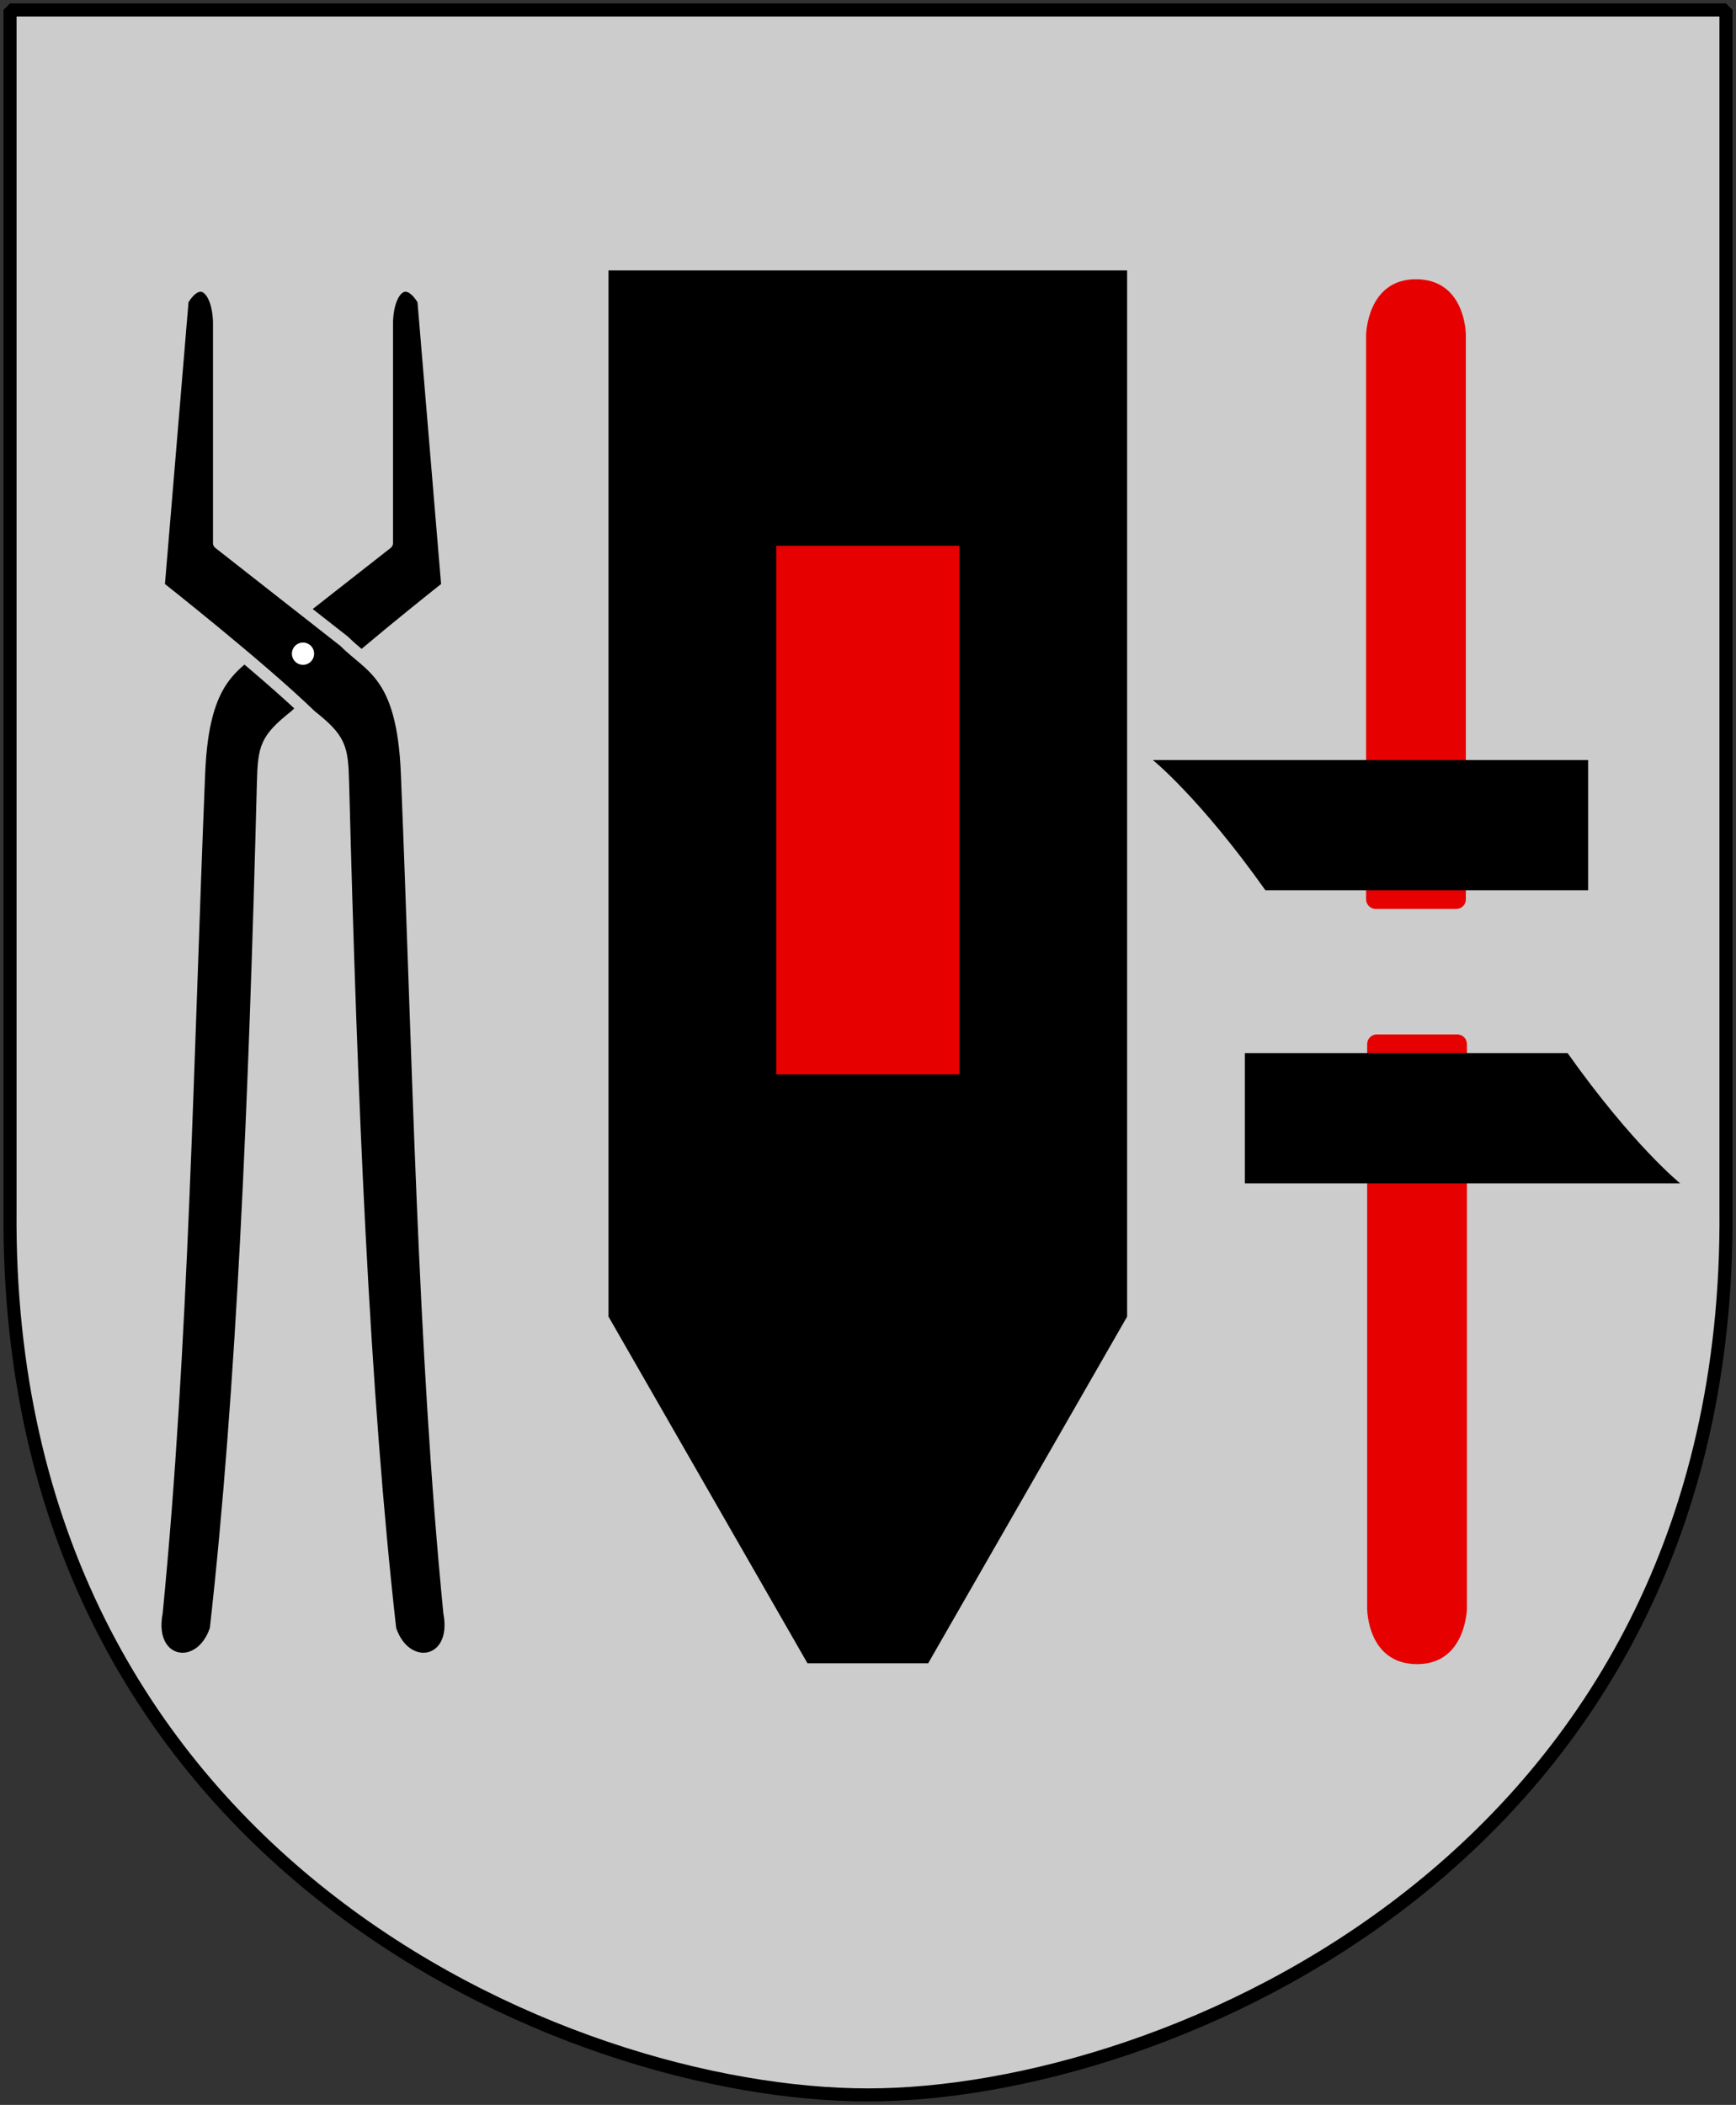 <svg xmlns:dc="http://purl.org/dc/elements/1.1/" xmlns:cc="http://web.resource.org/cc/" xmlns:rdf="http://www.w3.org/1999/02/22-rdf-syntax-ns#" xmlns:svg="http://www.w3.org/2000/svg" xmlns="http://www.w3.org/2000/svg" xmlns:xlink="http://www.w3.org/1999/xlink" width="251" height="304.2" id="svg4166"><rect width="100%" height="100%" fill="#333333" stroke="none"/><defs id="defs4168"></defs><path d="M 249.551,1.44 L 1.45,1.44 L 1.45,174.936 C 0.682,268.657 81.739,302.756 125.5,302.756 C 168.494,302.756 250.318,268.657 249.551,174.936 L 249.551,1.44 z " style="fill:#ccc;fill-opacity:1;stroke:none" id="Shield"></path><g transform="matrix(1.002,0,0,1.002,-0.25,-2.149)" id="Rackhammare"><path d="M 88.055,41.152 L 162.89,41.152 L 162.89,192.041 L 134.181,242.041 L 116.764,242.041 L 88.055,192.041 L 88.055,41.152 z " style="fill:black;fill-opacity:1;fill-rule:nonzero;stroke:none;stroke-width:2.5;stroke-linecap:round;stroke-linejoin:round;stroke-miterlimit:4;stroke-opacity:1" id="rect1889"></path><path d="M 112.262,80.862 L 138.683,80.862 L 138.683,157.103 L 112.262,157.103 L 112.262,80.862 z " style="fill:#e60000;fill-opacity:1;fill-rule:nonzero;stroke:none;stroke-width:2.5;stroke-linecap:round;stroke-linejoin:round;stroke-miterlimit:4;stroke-opacity:1" id="use1892"></path></g><g transform="matrix(0.278,0,0,0.278,156.065,136.962)" style="fill:black" id="Smideshammare"><path d="M 154.67,45.09 L 196.54,45.09 C 199.31,45.09 201.54,47.32 201.54,50.09 L 201.54,343.599 C 201.54,343.599 201.062,372.414 175.681,372.43 C 149.646,372.447 149.67,343.599 149.67,343.599 L 149.67,50.09 C 149.67,47.32 151.9,45.09 154.67,45.09 z " style="fill:#e60000;fill-opacity:1;fill-rule:evenodd;stroke:none;stroke-width:1;stroke-linecap:butt;stroke-miterlimit:4;stroke-opacity:1" id="rect1881"></path><path d="M 253.921,54.806 C 253.921,54.806 86.051,54.806 86.051,54.806 L 86.051,122.509 L 312.464,122.509 C 312.464,122.509 287.954,102.767 253.921,54.806 z " style="fill:black;fill-opacity:1;fill-rule:evenodd;stroke:none;stroke-width:1;stroke-linecap:butt;stroke-miterlimit:4;stroke-opacity:1" id="rect1878"></path></g><use transform="matrix(-1,0,0,-1,409.613,280.856)" id="Smideshammare-2" x="0" y="0" width="251" height="304.2" xlink:href="#Smideshammare"></use><g transform="matrix(0.577,0,0,0.577,12.384,37.016)" id="Smidestang"><path d="M 17.804,339.789 C 24.348,273.323 25.547,199.996 28.448,129.509 C 29.466,104.629 37.583,103.099 44.151,96.472 C 65.628,79.637 75.518,71.894 75.518,71.894 C 75.518,71.894 75.518,16.395 75.518,16.395 C 75.826,7.826 80.452,4.079 84.622,11.068 C 84.622,11.068 90.622,82.806 90.622,82.806 C 90.622,82.806 65.398,102.65 52.557,115.076 C 45.071,121.026 44.641,122.99 44.407,132.037 C 42.345,211.7 39.311,284.375 32.592,343.946 C 28.754,355.478 15.32,352.968 17.804,339.789 z " style="color:black;fill:black;fill-opacity:1;fill-rule:nonzero;stroke:#ccc;stroke-width:3;stroke-linecap:round;stroke-linejoin:round;marker:none;marker-start:none;marker-mid:none;marker-end:none;stroke-miterlimit:4;stroke-dasharray:none;stroke-dashoffset:0;stroke-opacity:1;visibility:visible;display:inline;overflow:visible" id="path3692"></path><use transform="matrix(-1,0,0,1,108.931,0)" id="use3799" x="0" y="0" width="108.931" height="352.802" xlink:href="#path3692"></use><path d="M 58.751,99.573 C 58.753,101.106 57.937,102.523 56.61,103.29 C 55.283,104.057 53.648,104.057 52.321,103.29 C 50.994,102.523 50.178,101.106 50.18,99.573 C 50.178,98.041 50.994,96.624 52.321,95.857 C 53.648,95.09 55.283,95.09 56.61,95.857 C 57.937,96.624 58.753,98.041 58.751,99.573 z " style="fill:white;fill-opacity:1;fill-rule:nonzero;stroke:black;stroke-width:3;stroke-linecap:round;stroke-linejoin:round;stroke-miterlimit:4;stroke-dasharray:none;stroke-opacity:1" id="path4585"></path></g><path d="M 249.551,1.44 L 1.45,1.44 L 1.45,174.936 C 0.682,268.657 81.739,302.756 125.5,302.756 C 168.494,302.756 250.318,268.657 249.551,174.936 L 249.551,1.44 z " style="fill:none;fill-opacity:0;stroke:black;stroke-width:1.888;stroke-linejoin:bevel" id="Frame"></path></svg>